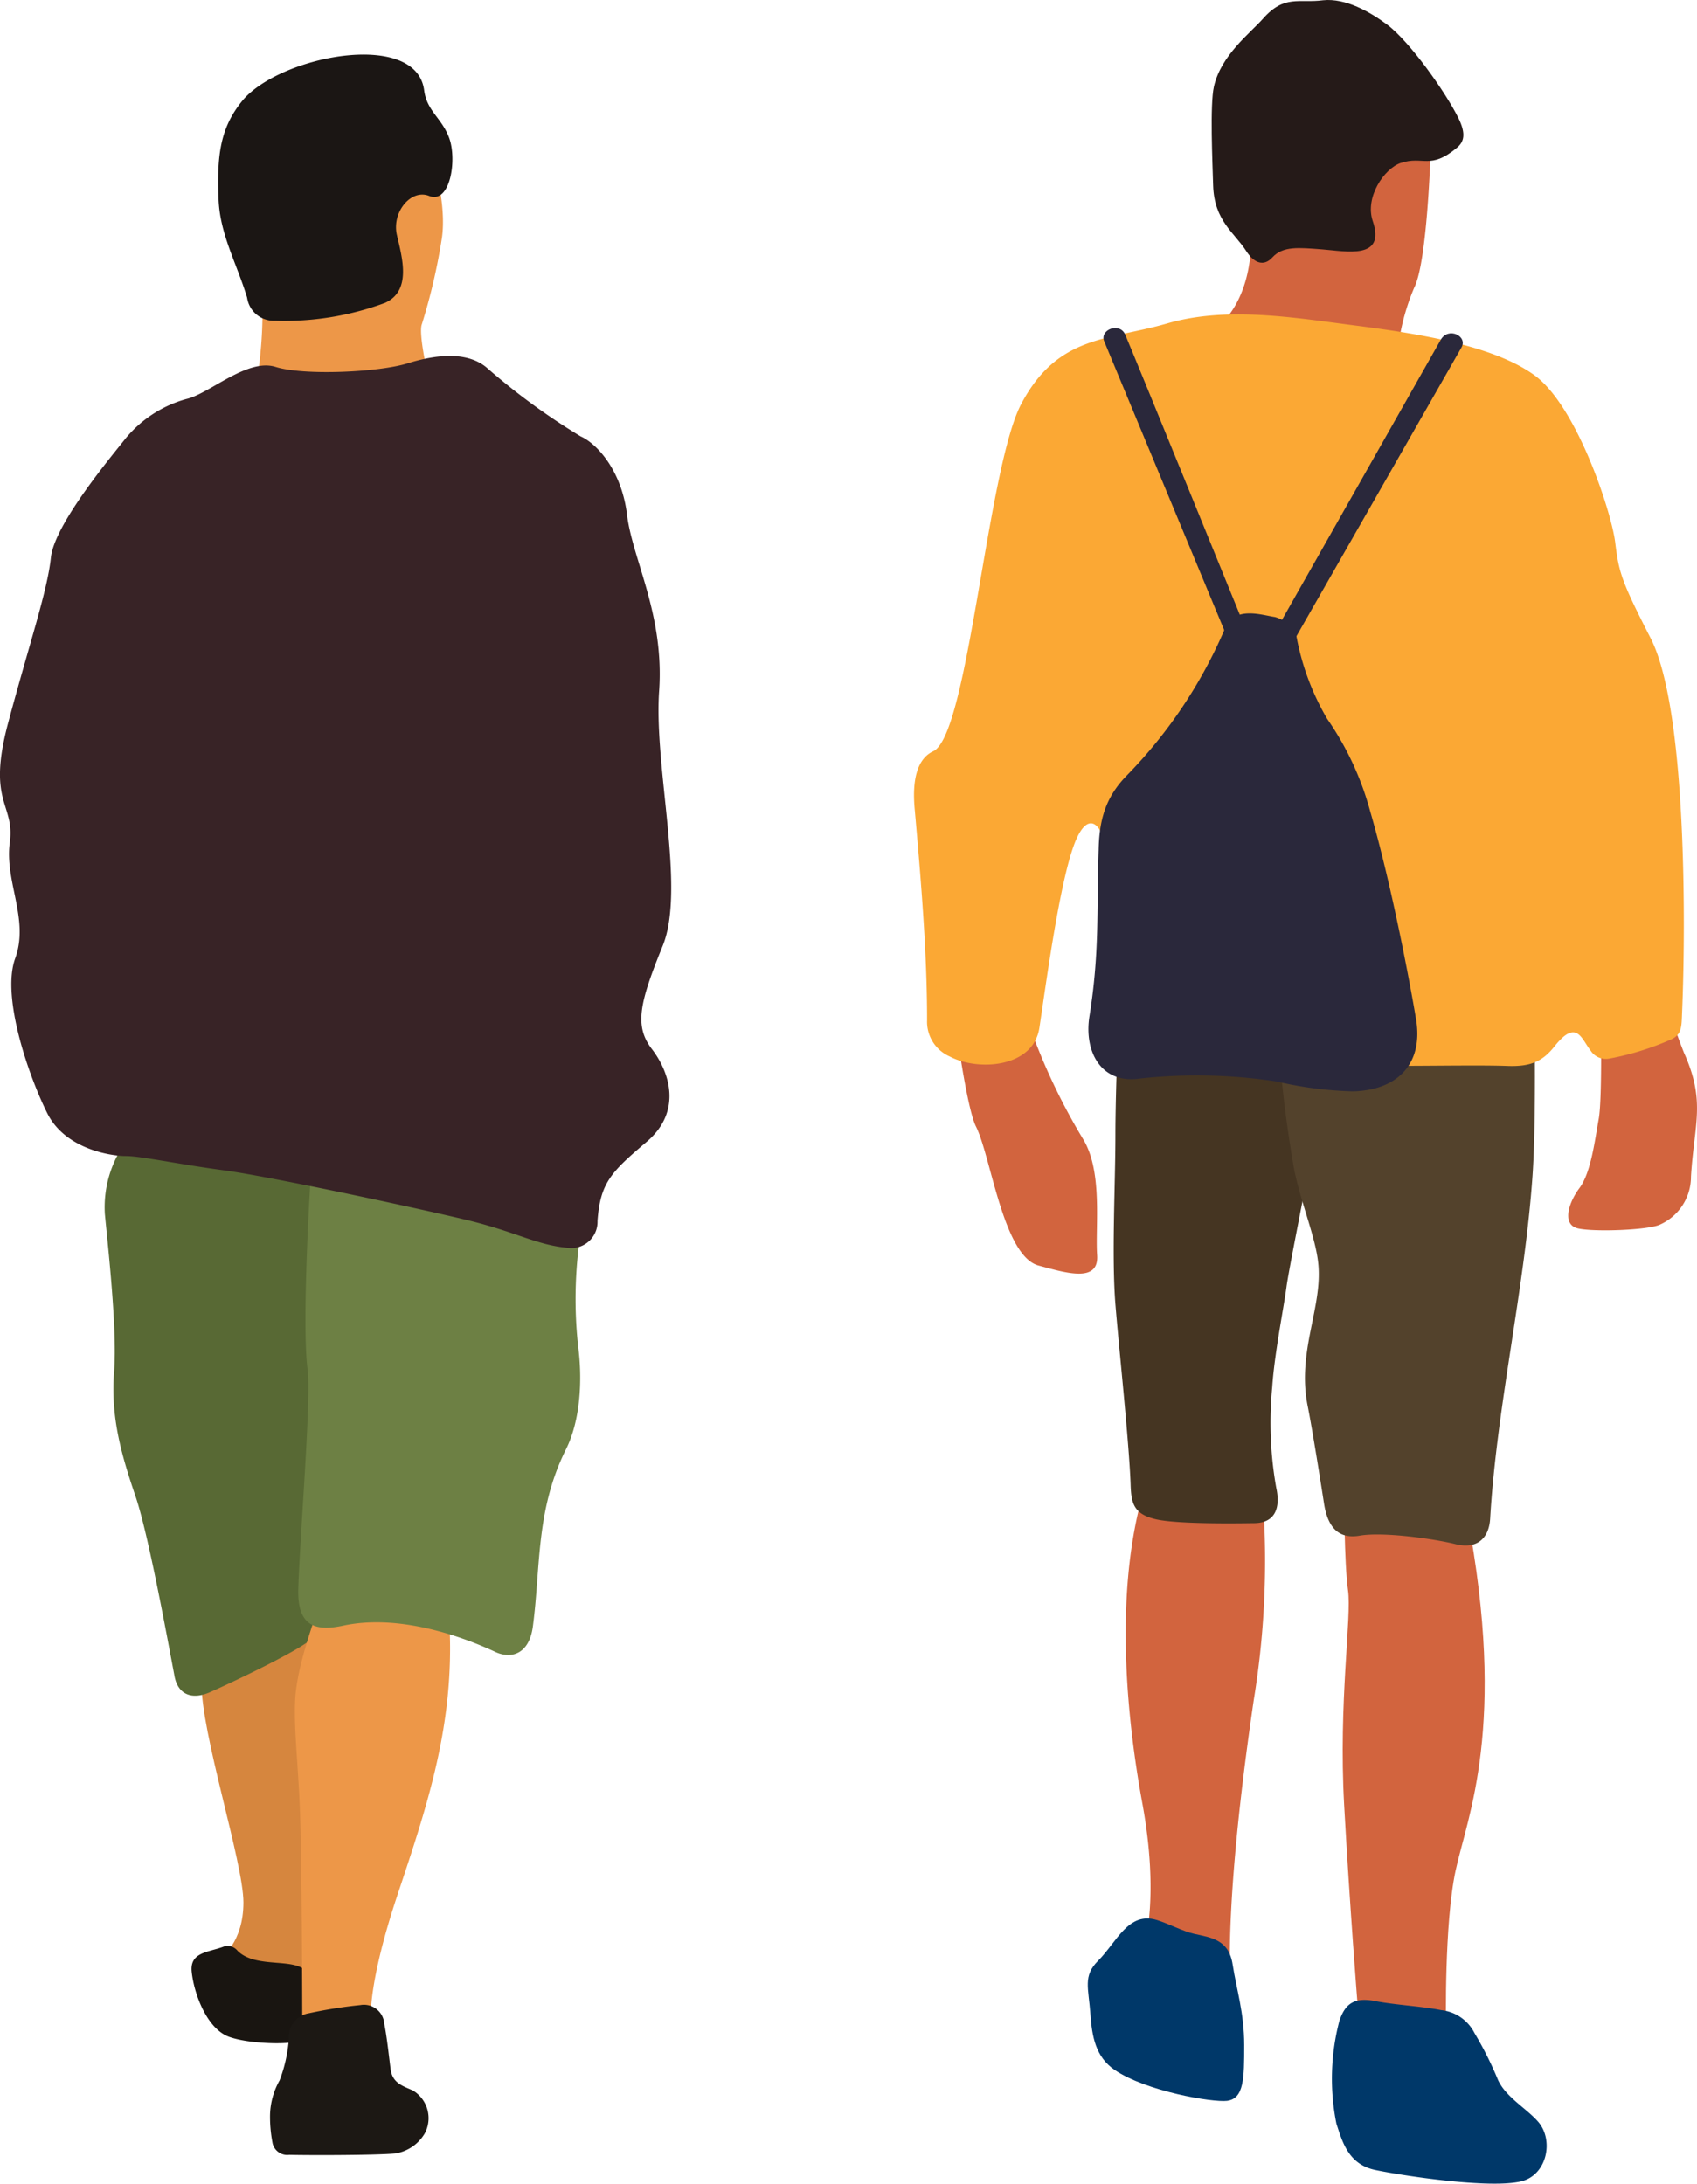 <svg id="illust" xmlns="http://www.w3.org/2000/svg" xmlns:xlink="http://www.w3.org/1999/xlink" width="157" height="202" viewBox="0 0 157 202">
  <defs>
    <style>
      .cls-1 {
        fill: none;
      }

      .cls-2 {
        clip-path: url(#clip-path);
      }

      .cls-3 {
        fill: #d2643e;
      }

      .cls-10, .cls-11, .cls-12, .cls-13, .cls-14, .cls-15, .cls-16, .cls-17, .cls-3, .cls-4, .cls-5, .cls-6, .cls-7, .cls-8, .cls-9 {
        fill-rule: evenodd;
      }

      .cls-4 {
        fill: #003869;
      }

      .cls-5 {
        fill: #453522;
      }

      .cls-6 {
        fill: #53422c;
      }

      .cls-7 {
        fill: #fba834;
      }

      .cls-8 {
        fill: #2a283b;
      }

      .cls-9 {
        fill: #251a18;
      }

      .cls-10 {
        fill: #d6863e;
      }

      .cls-11 {
        fill: #ed9748;
      }

      .cls-12 {
        fill: #586934;
      }

      .cls-13 {
        fill: #191511;
      }

      .cls-14 {
        fill: #6d8044;
      }

      .cls-15 {
        fill: #1c1814;
      }

      .cls-16 {
        fill: #382326;
      }

      .cls-17 {
        fill: #1b1614;
      }
    </style>
    <clipPath id="clip-path">
      <rect id="長方形_138" data-name="長方形 138" class="cls-1" width="157" height="202"/>
    </clipPath>
  </defs>
  <g id="グループ_186" data-name="グループ 186" class="cls-2">
    <path id="パス_1528" data-name="パス 1528" class="cls-3" d="M111.443,31.072s4.8-1.955,4.265-10.478c0,0,5.158-7.282,8.713-9.055s8,.18,8,.18-.242,12.251-1.6,14.913a20.621,20.621,0,0,0-1.6,6.748s-17.956-2.13-17.778-2.308" transform="translate(0.013 -0.014)"/>
    <path id="パス_1529" data-name="パス 1529" class="cls-3" d="M88.329,94.389s1.065,8.17,1.955,9.946c1.392,2.779,2.515,11.993,5.8,12.859,2.6.7,5.578,1.608,5.407-.962-.181-2.664.529-7.635-1.248-10.655A57.227,57.227,0,0,1,95.263,95.1c-1.246-3.73-6.934-.713-6.934-.713" transform="translate(0.011 -0.123)"/>
    <path id="パス_1530" data-name="パス 1530" class="cls-3" d="M148.067,93.324s.178,8.343-.178,10.3-.712,4.966-1.778,6.39-1.6,3.376-.178,3.73,6.578.175,7.645-.355a4.844,4.844,0,0,0,2.846-4.438c.3-4.888,1.38-6.936-.642-11.436a53.683,53.683,0,0,1-2.024-6.145Z" transform="translate(0.018 -0.12)"/>
    <path id="パス_1531" data-name="パス 1531" class="cls-3" d="M105.851,180.133s1.419-4.44-.179-13.141-2.667-20.773.534-30.185l10.492.534a79.515,79.515,0,0,1-.713,20.064c-1.779,12.073-2.489,21.486-2.134,27.168Z" transform="translate(0.013 -0.18)"/>
    <path id="パス_1532" data-name="パス 1532" class="cls-4" d="M100.872,186.579c-.178-2.488-.711-3.552.712-4.972,1.73-1.729,2.787-4.585,5.437-3.763,1.112.344,2.4,1.043,3.452,1.277,1.6.356,3.2.533,3.556,2.843s1.067,4.437,1.067,7.455,0,4.956-1.6,5.15c-1.319.156-7.478-.877-10.394-2.865-1.754-1.2-2.085-3.077-2.23-5.125" transform="translate(0.012 -0.234)"/>
    <path id="パス_1533" data-name="パス 1533" class="cls-3" d="M124.341,138.232s0,6.57.356,9.055-.888,10.3-.356,19.886,1.245,18.468,1.245,18.468l8.18,1.952s-.18-9.413.887-14.383,4.8-13.317,1.067-32.848c0,0-11.557-1.955-11.379-2.13" transform="translate(0.015 -0.182)"/>
    <path id="パス_1534" data-name="パス 1534" class="cls-4" d="M127.184,185.347c2.027.38,4.413.491,6.13.841a3.9,3.9,0,0,1,3.083,2.119,32.752,32.752,0,0,1,2.169,4.32c.709,1.595,2.665,2.662,3.733,3.9,1.461,1.7.811,4.919-1.572,5.494-2.927.724-11.208-.554-13.544-1.054-2.486-.535-3.023-2.665-3.556-4.262a21.018,21.018,0,0,1,.269-9.514c.549-1.638,1.4-2.2,3.287-1.849" transform="translate(0.015 -0.244)"/>
    <path id="パス_1535" data-name="パス 1535" class="cls-5" d="M106.916,140.657c2.126.491,8.175.369,9.121.361,1.838-.014,2.456-1.3,2.024-3.269a34.388,34.388,0,0,1-.374-9.29c.2-3.067,1.056-7.308,1.32-9.288.357-2.66,3.913-19.53,3.913-22.193s-19.381-4.44-19.381-4.44-.358,8.17-.358,12.607-.357,11.185,0,15.625c.331,4.091,1.261,12.7,1.407,16.666.053,1.68.24,2.739,2.327,3.22" transform="translate(0.012 -0.122)"/>
    <path id="パス_1536" data-name="パス 1536" class="cls-6" d="M118.3,96.979a113.734,113.734,0,0,0,1.422,11.363c.668,3.2,1.965,6.207,2.22,8.624.438,4.075-1.994,8.148-.976,13.217.44,2.2,1.244,7.288,1.511,9.009.309,1.988,1.174,3.348,3.292,2.987,2.167-.377,6.874.285,8.888.787s3.091-.587,3.192-2.37c.613-10.4,3.191-21.243,3.92-31.721.357-5.147.176-14.558.176-14.558Z" transform="translate(0.014 -0.124)"/>
    <path id="パス_1537" data-name="パス 1537" class="cls-7" d="M106.2,98.134c1.956-.358,6.578-.53,13.158.178,5.383.578,15.721.166,20.1.33,2.083.077,3.227-.387,4.35-1.813,2.045-2.578,2.482-.7,3.322.366a1.677,1.677,0,0,0,1.781.759,25.573,25.573,0,0,0,5.7-1.772c1.008-.456.946-1.261,1-2.5.337-7.848.453-28.086-2.92-34.625-2.748-5.355-2.93-6.109-3.271-8.859-.355-2.84-3.557-12.605-7.468-15.448s-11.205-3.908-16.716-4.618-11.732-1.775-17.247-.178S97.849,31.014,94.47,37.407c-3.146,5.95-4.883,30.612-8.143,32.125-1.293.6-2.024,2.264-1.7,5.492.559,6.333,1.132,13.031,1.132,19.38a3.507,3.507,0,0,0,2.088,3.359c2.594,1.376,7.758,1.079,8.309-2.681.573-3.793,1.77-12.788,3.116-16.658,1.419-4.08,2.956-1.75,3.045.647.078,2.089,1.083,10.437.749,13.835-.2,2.119-.473,5.884,3.138,5.229" transform="translate(0.01 -0.038)"/>
    <path id="パス_1538" data-name="パス 1538" class="cls-8" d="M102.148,31.622c-.469-1.076,1.434-1.824,1.945-.617,1.223,2.892,11.444,27.974,11.444,27.974l-1.245,1.863Z" transform="translate(0.012 -0.04)"/>
    <path id="パス_1539" data-name="パス 1539" class="cls-8" d="M117.935,58.535l15.338-27.056c.7-1.234,2.517-.356,1.926.7l-16.11,28.179Z" transform="translate(0.014 -0.041)"/>
    <path id="パス_1540" data-name="パス 1540" class="cls-9" d="M115.283,23.226c.763,1.182,1.664,1.417,2.417.587.972-1.071,2.45-.907,4.588-.746,2.182.162,5.936,1.016,4.7-2.614-.753-2.206,1.064-4.872,2.591-5.379,2.075-.688,2.707.672,5.207-1.417.632-.53.855-1.254.137-2.714-1.18-2.4-4.511-7.095-6.588-8.652C126.722,1.086,124.478-.185,122.4.023c-2.242.295-3.575-.549-5.571,1.71-1.184,1.34-3.881,3.367-4.537,6.283-.376,1.677-.131,7.038-.07,9.151.1,3.267,1.968,4.35,3.064,6.06" transform="translate(0.014 0)"/>
    <path id="パス_1541" data-name="パス 1541" class="cls-8" d="M101.626,78.76c-.183,5.664.094,9.454-.846,15.325-.52,3.239,1.052,6.336,4.76,5.748a48.771,48.771,0,0,1,12.576.287,34.558,34.558,0,0,0,7.04.91c4.035-.1,6.482-2.453,5.861-6.543-.578-3.476-2.309-12.654-4.264-19.359a27.545,27.545,0,0,0-3.984-8.561,23.492,23.492,0,0,1-2.872-7.816,3.089,3.089,0,0,0-1.958-1.6c-1.244-.178-3.735-1.066-4.623,1.065a44.27,44.27,0,0,1-9.067,13.578c-2.011,2.05-2.57,4.164-2.621,6.966" transform="translate(0.012 -0.075)"/>
    <path id="パス_1542" data-name="パス 1542" class="cls-10" d="M20.457,181.274s2.062-1.4,2.062-5.1-3.958-15.739-3.876-20.355L32.5,145.353l-2.722,38.479s-7.674.491-9.324-2.559" transform="translate(0.002 -0.191)"/>
    <path id="パス_1543" data-name="パス 1543" class="cls-11" d="M39.525,13.029s1.98,5.44,1.319,9.23A54.925,54.925,0,0,1,39.029,30c-.33.822.5,4.448.5,4.448L23.351,37.418a40.537,40.537,0,0,0,.661-13.348Z" transform="translate(0.003 -0.017)"/>
    <path id="パス_1544" data-name="パス 1544" class="cls-12" d="M32.831,108.969l-2.557,40.123a4.312,4.312,0,0,1-1.648,2.8c-1.328,1.114-7.358,3.973-9.207,4.782-1.653.726-3.012.248-3.3-1.625-.677-3.569-2.4-13.026-3.583-16.5-1.317-3.872-2.312-7.332-1.981-11.535.306-3.889-.587-11.735-.854-14.575a10.317,10.317,0,0,1,3.164-8.085S33,108.638,32.831,108.969" transform="translate(0.001 -0.137)"/>
    <path id="パス_1545" data-name="パス 1545" class="cls-13" d="M28.461,182.806c-.878-1.625-4.726-.358-6.483-2.114a1.18,1.18,0,0,0-1.388-.347c-1.406.5-3.04.5-2.856,2.294.208,2.02,1.4,5.273,3.465,6.016s6.85.825,7.426,0,.011-4.4-.164-5.849" transform="translate(0.002 -0.237)"/>
    <path id="パス_1546" data-name="パス 1546" class="cls-11" d="M34.311,186.974s-.332-3.129,2.473-11.535,5.285-15.822,4.789-25.131a29.244,29.244,0,0,0-11.225-4.119c-1.061,3.354-2.9,7.895-3.049,11.341-.133,2.916.377,6.5.5,11.81.164,7.332.164,19.692.164,19.692Z" transform="translate(0.003 -0.192)"/>
    <path id="パス_1547" data-name="パス 1547" class="cls-14" d="M45.8,152.939c-3.652-1.691-9.2-3.459-14.048-2.422-2.533.543-4.271.106-4.159-3.42.156-4.964,1.214-17.63.865-20.245-.574-4.282.249-17.795.413-19.692a205.16,205.16,0,0,1,25,6.1,40.187,40.187,0,0,0-.387,11.406c.414,3.168.205,6.887-1.131,9.555-2.808,5.628-2.327,10.915-3.06,16.4-.328,2.444-1.911,3.056-3.494,2.321" transform="translate(0.003 -0.141)"/>
    <path id="パス_1548" data-name="パス 1548" class="cls-15" d="M33.334,185.721a43.1,43.1,0,0,0-4.751.754,2.215,2.215,0,0,0-1.863,2.365,13.328,13.328,0,0,1-.856,3.847,6.8,6.8,0,0,0-.885,3.289,12.758,12.758,0,0,0,.216,2.414,1.39,1.39,0,0,0,1.564,1.182c1.968.049,7.929.038,9.8-.123a3.875,3.875,0,0,0,2.745-1.874,2.993,2.993,0,0,0-1.111-3.957c-.905-.412-1.894-.661-2.061-1.98-.139-1.087-.346-3.022-.581-4.176a1.888,1.888,0,0,0-2.212-1.742" transform="translate(0.003 -0.244)"/>
    <path id="パス_1549" data-name="パス 1549" class="cls-16" d="M55.28,112.994a2.43,2.43,0,0,1-2.8,2.472c-2.806-.249-4.788-1.483-9.243-2.557S25,108.875,20.708,108.3s-7.674-1.319-9.076-1.319-5.6-.652-7.254-3.949S.089,92.316,1.407,88.693s-.991-7.084-.5-10.71S-1.234,74.359.747,66.941,4.379,54.746,4.709,51.616s5.776-9.56,6.931-11.043A11.151,11.151,0,0,1,17.25,36.95c2.145-.494,5.609-3.79,8.25-2.966s9.571.494,12.211-.331,5.614-1.154,7.427.494a61.663,61.663,0,0,0,8.58,6.262c1.486.661,3.792,3.13,4.291,7.25s3.467,9.23,2.971,16.314,2.475,18.291.33,23.564-2.642,7.417-.992,9.56,2.807,5.767-.493,8.57-4.291,3.787-4.546,7.326" transform="translate(0 -0.043)"/>
    <path id="パス_1550" data-name="パス 1550" class="cls-17" d="M39.691,18.128c-1.653-.661-3.466,1.483-2.972,3.624.484,2.086,1.387,5.152-1.105,6.272a26.686,26.686,0,0,1-10.145,1.652,2.492,2.492,0,0,1-2.61-2.14c-.973-3.2-2.509-5.841-2.639-9.077-.167-4.119.163-6.592,2.142-9.064,3.391-4.226,16.134-6.7,16.876-1.041.253,1.955,1.663,2.576,2.331,4.457.714,2.015.077,6.1-1.877,5.317" transform="translate(0.002 -0.007)"/>
  </g>
</svg>
